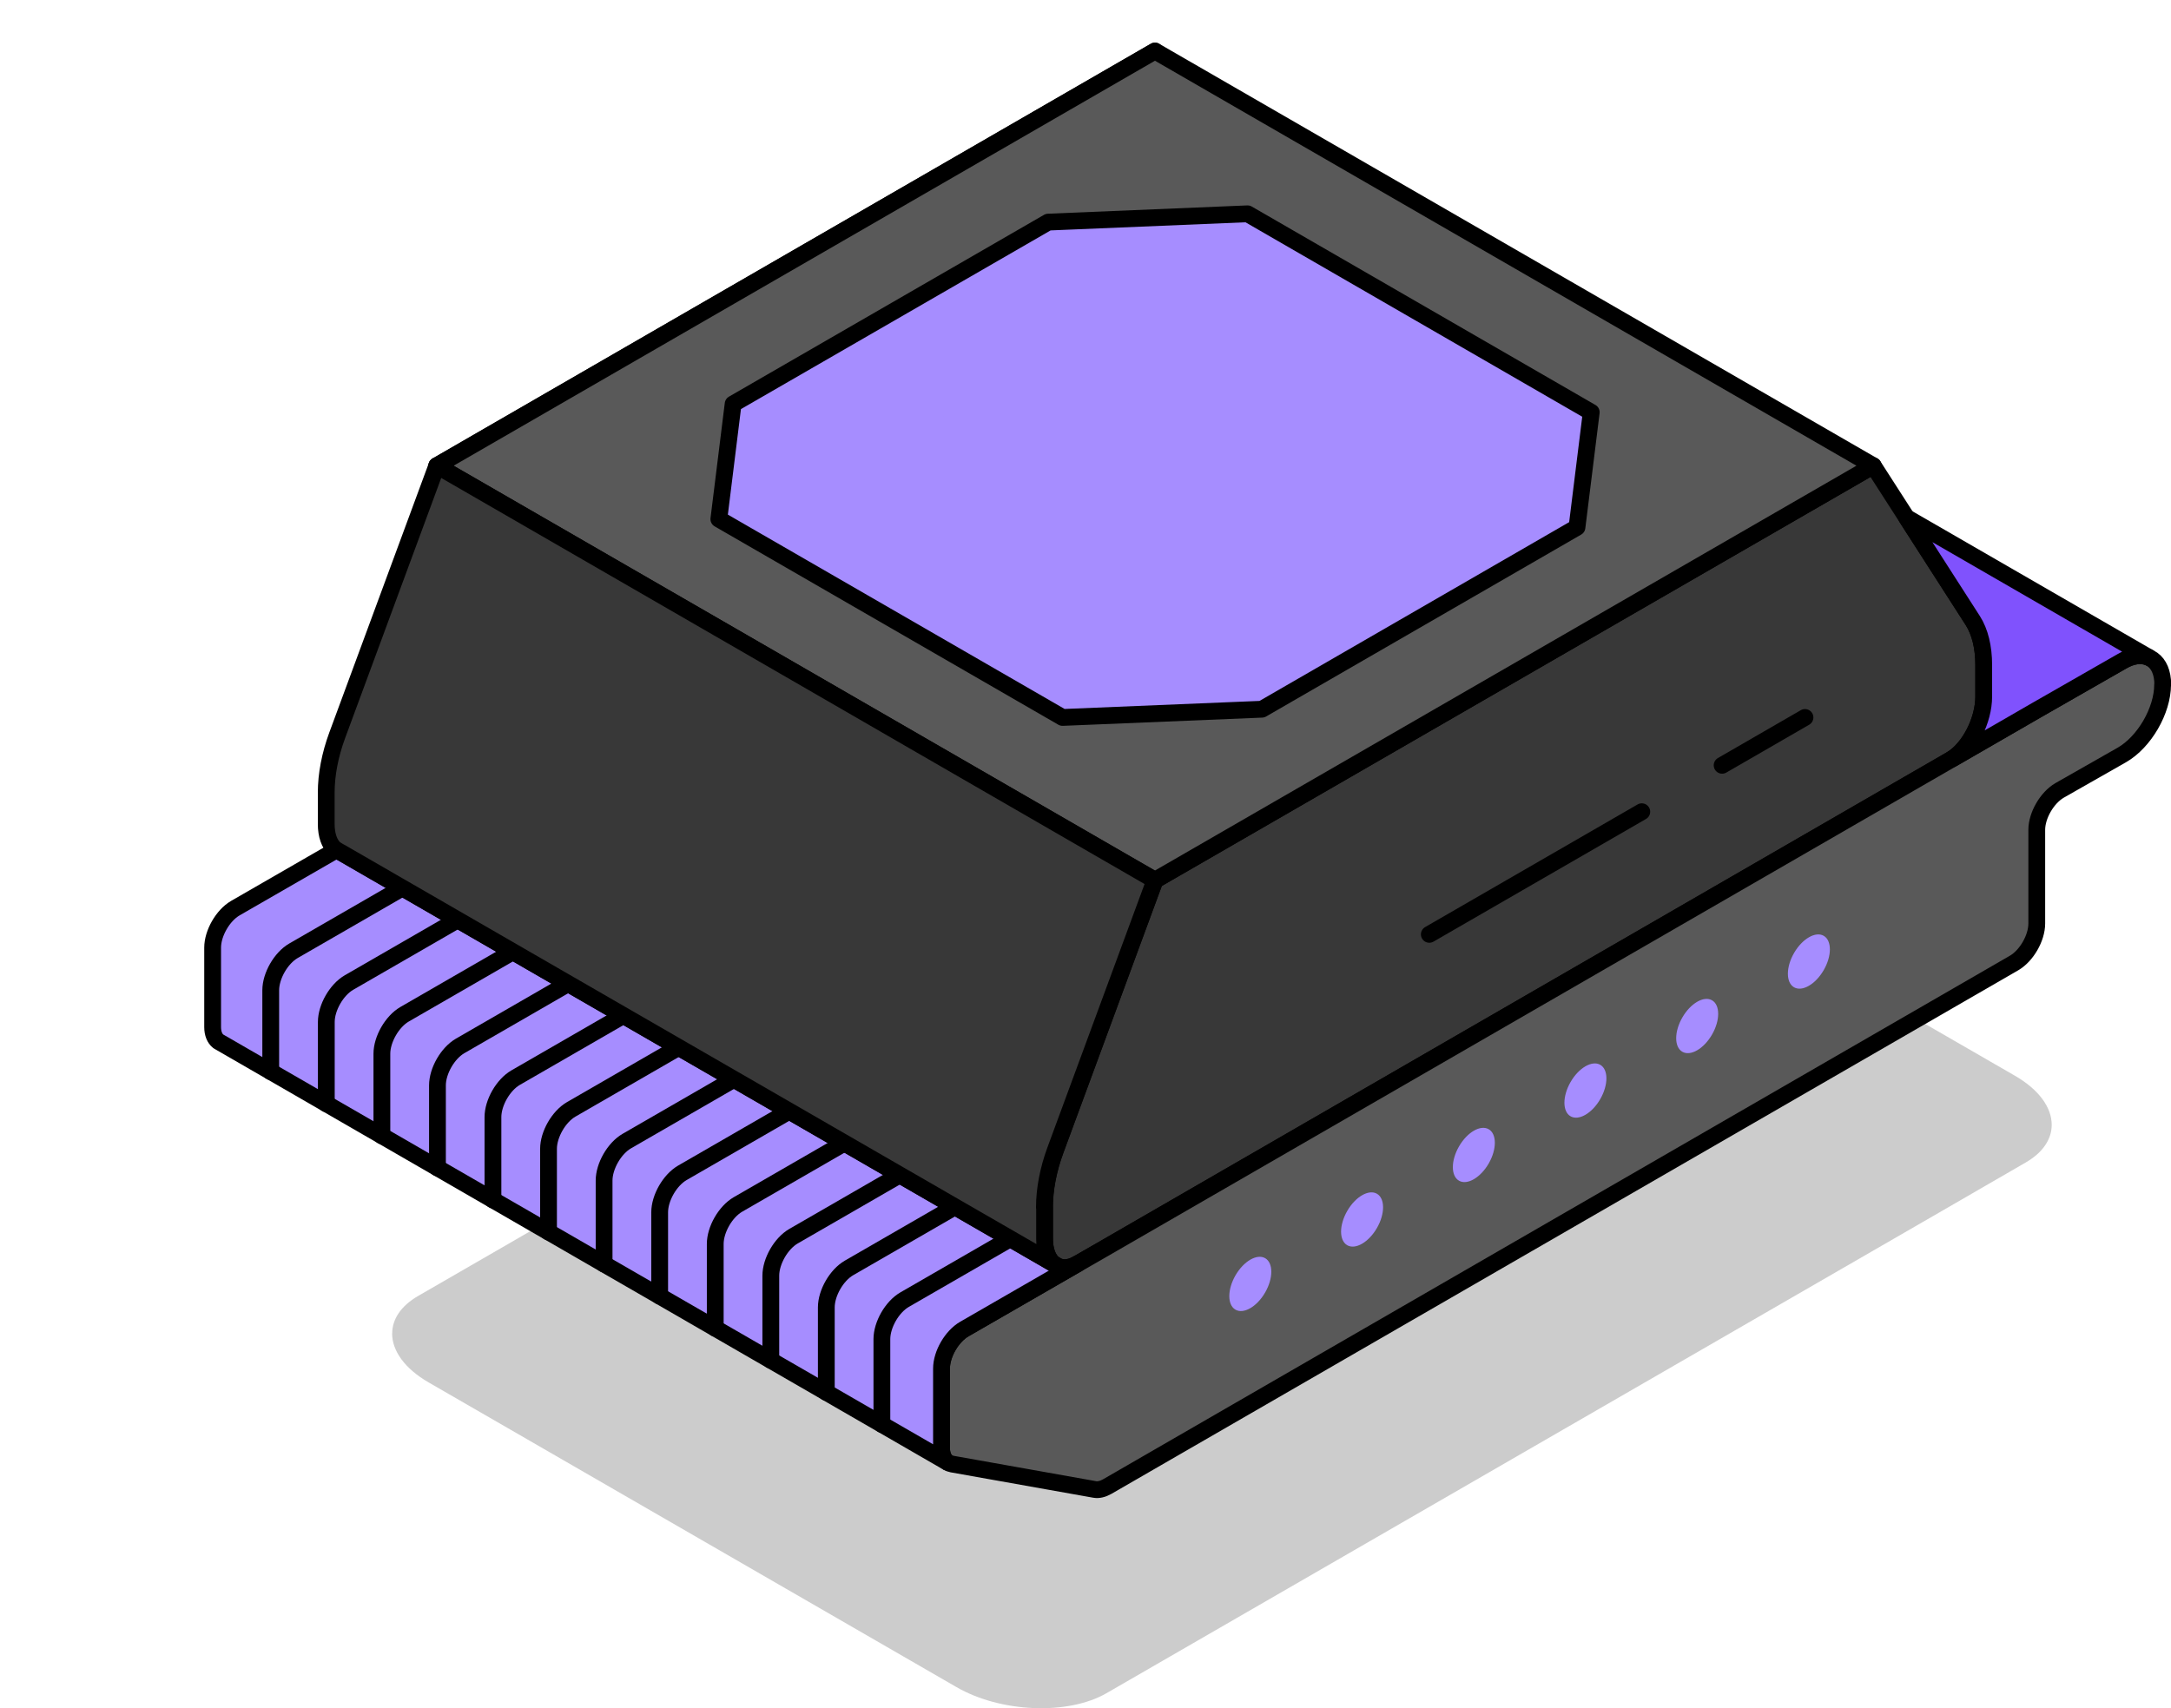 <?xml version="1.0" encoding="UTF-8"?><svg id="Layer_1" xmlns="http://www.w3.org/2000/svg" xmlns:xlink="http://www.w3.org/1999/xlink" viewBox="0 0 258.61 203.5"><defs><style>.cls-1{filter:url(#outer-glow-20);}.cls-1,.cls-2,.cls-3,.cls-4,.cls-5,.cls-6,.cls-7,.cls-8,.cls-9,.cls-10,.cls-11,.cls-12,.cls-13,.cls-14,.cls-15,.cls-16,.cls-17,.cls-18,.cls-19,.cls-20,.cls-21,.cls-22,.cls-23,.cls-24{fill:#a68dff;}.cls-2{filter:url(#outer-glow-23);}.cls-3{filter:url(#outer-glow-21);}.cls-4{filter:url(#outer-glow-22);}.cls-5{filter:url(#outer-glow-19);}.cls-6{filter:url(#outer-glow-18);}.cls-7{filter:url(#outer-glow-12);}.cls-8{filter:url(#outer-glow-13);}.cls-9{filter:url(#outer-glow-11);}.cls-10{filter:url(#outer-glow-16);}.cls-11{filter:url(#outer-glow-10);}.cls-12{filter:url(#outer-glow-14);}.cls-13{filter:url(#outer-glow-17);}.cls-14{filter:url(#outer-glow-15);}.cls-15{filter:url(#outer-glow-5);}.cls-16{filter:url(#outer-glow-2);}.cls-17{filter:url(#outer-glow-9);}.cls-18{filter:url(#outer-glow-7);}.cls-19{filter:url(#outer-glow-8);}.cls-20{filter:url(#outer-glow-6);}.cls-21{filter:url(#outer-glow-4);}.cls-22{filter:url(#outer-glow-3);}.cls-25{fill:#595959;}.cls-25,.cls-23,.cls-24,.cls-26,.cls-27,.cls-28{stroke:#000;stroke-linecap:round;stroke-linejoin:round;stroke-width:2px;}.cls-23{filter:url(#outer-glow-1);}.cls-24{filter:url(#outer-glow-24);}.cls-26{fill:#383838;}.cls-27{fill:#8052fd;}.cls-28{fill:none;}.cls-29{opacity:.2;}</style><filter id="outer-glow-1" filterUnits="userSpaceOnUse"><feOffset dx="0" dy="0"/><feGaussianBlur result="blur" stdDeviation="8"/><feFlood flood-color="#a68dff" flood-opacity="1"/><feComposite in2="blur" operator="in"/><feComposite in="SourceGraphic"/></filter><filter id="outer-glow-2" filterUnits="userSpaceOnUse"><feOffset dx="0" dy="0"/><feGaussianBlur result="blur-2" stdDeviation="8"/><feFlood flood-color="#a68dff" flood-opacity="1"/><feComposite in2="blur-2" operator="in"/><feComposite in="SourceGraphic"/></filter><filter id="outer-glow-3" filterUnits="userSpaceOnUse"><feOffset dx="0" dy="0"/><feGaussianBlur result="blur-3" stdDeviation="8"/><feFlood flood-color="#a68dff" flood-opacity="1"/><feComposite in2="blur-3" operator="in"/><feComposite in="SourceGraphic"/></filter><filter id="outer-glow-4" filterUnits="userSpaceOnUse"><feOffset dx="0" dy="0"/><feGaussianBlur result="blur-4" stdDeviation="8"/><feFlood flood-color="#a68dff" flood-opacity="1"/><feComposite in2="blur-4" operator="in"/><feComposite in="SourceGraphic"/></filter><filter id="outer-glow-5" filterUnits="userSpaceOnUse"><feOffset dx="0" dy="0"/><feGaussianBlur result="blur-5" stdDeviation="8"/><feFlood flood-color="#a68dff" flood-opacity="1"/><feComposite in2="blur-5" operator="in"/><feComposite in="SourceGraphic"/></filter><filter id="outer-glow-6" filterUnits="userSpaceOnUse"><feOffset dx="0" dy="0"/><feGaussianBlur result="blur-6" stdDeviation="8"/><feFlood flood-color="#a68dff" flood-opacity="1"/><feComposite in2="blur-6" operator="in"/><feComposite in="SourceGraphic"/></filter><filter id="outer-glow-7" filterUnits="userSpaceOnUse"><feOffset dx="0" dy="0"/><feGaussianBlur result="blur-7" stdDeviation="8"/><feFlood flood-color="#a68dff" flood-opacity="1"/><feComposite in2="blur-7" operator="in"/><feComposite in="SourceGraphic"/></filter><filter id="outer-glow-8" filterUnits="userSpaceOnUse"><feOffset dx="0" dy="0"/><feGaussianBlur result="blur-8" stdDeviation="8"/><feFlood flood-color="#a68dff" flood-opacity="1"/><feComposite in2="blur-8" operator="in"/><feComposite in="SourceGraphic"/></filter><filter id="outer-glow-9" filterUnits="userSpaceOnUse"><feOffset dx="0" dy="0"/><feGaussianBlur result="blur-9" stdDeviation="8"/><feFlood flood-color="#a68dff" flood-opacity="1"/><feComposite in2="blur-9" operator="in"/><feComposite in="SourceGraphic"/></filter><filter id="outer-glow-10" filterUnits="userSpaceOnUse"><feOffset dx="0" dy="0"/><feGaussianBlur result="blur-10" stdDeviation="8"/><feFlood flood-color="#a68dff" flood-opacity="1"/><feComposite in2="blur-10" operator="in"/><feComposite in="SourceGraphic"/></filter><filter id="outer-glow-11" filterUnits="userSpaceOnUse"><feOffset dx="0" dy="0"/><feGaussianBlur result="blur-11" stdDeviation="8"/><feFlood flood-color="#a68dff" flood-opacity="1"/><feComposite in2="blur-11" operator="in"/><feComposite in="SourceGraphic"/></filter><filter id="outer-glow-12" filterUnits="userSpaceOnUse"><feOffset dx="0" dy="0"/><feGaussianBlur result="blur-12" stdDeviation="8"/><feFlood flood-color="#a68dff" flood-opacity="1"/><feComposite in2="blur-12" operator="in"/><feComposite in="SourceGraphic"/></filter><filter id="outer-glow-13" filterUnits="userSpaceOnUse"><feOffset dx="0" dy="0"/><feGaussianBlur result="blur-13" stdDeviation="8"/><feFlood flood-color="#a68dff" flood-opacity="1"/><feComposite in2="blur-13" operator="in"/><feComposite in="SourceGraphic"/></filter><filter id="outer-glow-14" filterUnits="userSpaceOnUse"><feOffset dx="0" dy="0"/><feGaussianBlur result="blur-14" stdDeviation="8"/><feFlood flood-color="#a68dff" flood-opacity="1"/><feComposite in2="blur-14" operator="in"/><feComposite in="SourceGraphic"/></filter><filter id="outer-glow-15" filterUnits="userSpaceOnUse"><feOffset dx="0" dy="0"/><feGaussianBlur result="blur-15" stdDeviation="8"/><feFlood flood-color="#a68dff" flood-opacity="1"/><feComposite in2="blur-15" operator="in"/><feComposite in="SourceGraphic"/></filter><filter id="outer-glow-16" filterUnits="userSpaceOnUse"><feOffset dx="0" dy="0"/><feGaussianBlur result="blur-16" stdDeviation="8"/><feFlood flood-color="#a68dff" flood-opacity="1"/><feComposite in2="blur-16" operator="in"/><feComposite in="SourceGraphic"/></filter><filter id="outer-glow-17" filterUnits="userSpaceOnUse"><feOffset dx="0" dy="0"/><feGaussianBlur result="blur-17" stdDeviation="8"/><feFlood flood-color="#a68dff" flood-opacity="1"/><feComposite in2="blur-17" operator="in"/><feComposite in="SourceGraphic"/></filter><filter id="outer-glow-18" filterUnits="userSpaceOnUse"><feOffset dx="0" dy="0"/><feGaussianBlur result="blur-18" stdDeviation="8"/><feFlood flood-color="#a68dff" flood-opacity="1"/><feComposite in2="blur-18" operator="in"/><feComposite in="SourceGraphic"/></filter><filter id="outer-glow-19" filterUnits="userSpaceOnUse"><feOffset dx="0" dy="0"/><feGaussianBlur result="blur-19" stdDeviation="8"/><feFlood flood-color="#a68dff" flood-opacity="1"/><feComposite in2="blur-19" operator="in"/><feComposite in="SourceGraphic"/></filter><filter id="outer-glow-20" filterUnits="userSpaceOnUse"><feOffset dx="0" dy="0"/><feGaussianBlur result="blur-20" stdDeviation="8"/><feFlood flood-color="#a68dff" flood-opacity="1"/><feComposite in2="blur-20" operator="in"/><feComposite in="SourceGraphic"/></filter><filter id="outer-glow-21" filterUnits="userSpaceOnUse"><feOffset dx="0" dy="0"/><feGaussianBlur result="blur-21" stdDeviation="8"/><feFlood flood-color="#a68dff" flood-opacity="1"/><feComposite in2="blur-21" operator="in"/><feComposite in="SourceGraphic"/></filter><filter id="outer-glow-22" filterUnits="userSpaceOnUse"><feOffset dx="0" dy="0"/><feGaussianBlur result="blur-22" stdDeviation="8"/><feFlood flood-color="#a68dff" flood-opacity="1"/><feComposite in2="blur-22" operator="in"/><feComposite in="SourceGraphic"/></filter><filter id="outer-glow-23" filterUnits="userSpaceOnUse"><feOffset dx="0" dy="0"/><feGaussianBlur result="blur-23" stdDeviation="8"/><feFlood flood-color="#a68dff" flood-opacity="1"/><feComposite in2="blur-23" operator="in"/><feComposite in="SourceGraphic"/></filter><filter id="outer-glow-24" filterUnits="userSpaceOnUse"><feOffset dx="0" dy="0"/><feGaussianBlur result="blur-24" stdDeviation="8"/><feFlood flood-color="#a68dff" flood-opacity="1"/><feComposite in2="blur-24" operator="in"/><feComposite in="SourceGraphic"/></filter></defs><path class="cls-29" d="M46.71,158.86c0,2.04,1.48,4.18,4.37,5.84l9.79,5.65,53.04,30.62c5.3,3.07,13.3,3.38,17.88,.75l98.46-56.84,11.05-6.39c2.08-1.2,3.1-2.81,3.1-4.49,0-2.03-1.48-4.17-4.37-5.84l-62.84-36.27c-5.28-3.05-13.3-3.38-17.88-.73l-109.49,63.22c-2.08,1.2-3.1,2.79-3.1,4.47Z"/><line class="cls-28" x1="195.57" y1="96.7" x2="170.26" y2="111.31"/><g><path class="cls-25" d="M170.26,31.69c0,3.09-2.16,6.83-4.82,8.36l-6.95,3.98c-1.49,.86-2.7,2.96-2.7,4.7v11.16c0,1.72-1.22,3.83-2.72,4.7l-42.62,24.6-45.61,26.34-24.28-14.02h-.03l-.44-.27,4.14-2.39,41.47-23.95,70.08-40.46,9.66-5.54c2.66-1.54,4.82-.29,4.82,2.79Z"/><path class="cls-26" d="M236.3,79.22v3.76c0,2.83-1.67,6.11-3.77,7.43l-101.45,58.58-2.75,1.58c-.85,.48-1.63,.57-2.25,.31h-.01l-.55-.31-.04-.03h0c-.66-.57-1.05-1.6-1.05-2.98v-3.74c0-2.14,.45-4.49,1.3-6.8l11.86-32.16,82.18-47.43,3.37-1.95,3.98,6.19,7.88,12.27c.85,1.33,1.3,3.16,1.3,5.29Z"/><path class="cls-25" d="M150.75,29.84v3.74c0,2.91-1.78,6.28-3.95,7.54l-59.81,34.54-34.96-20.18L137.58,6.08l11.86,18.46c.86,1.33,1.31,3.16,1.31,5.3Z"/><polygon class="cls-25" points="223.14 55.48 137.58 104.86 87 75.66 52.04 55.48 137.58 6.08 223.14 55.48"/><line class="cls-28" x1="195.57" y1="96.7" x2="170.26" y2="111.31"/><line class="cls-28" x1="215.01" y1="85.47" x2="205.14" y2="91.17"/><g><polygon class="cls-23" points="126.57 85.47 85.63 61.84 87.33 48.12 124.86 26.46 148.61 25.47 189.55 49.11 187.85 62.82 150.32 84.49 126.57 85.47"/><g><ellipse class="cls-16" cx="137.59" cy="36.92" rx="3.79" ry="2.19"/><ellipse class="cls-22" cx="148.3" cy="43.11" rx="3.79" ry="2.19"/><ellipse class="cls-21" cx="159.01" cy="49.29" rx="3.79" ry="2.19"/><ellipse class="cls-15" cx="169.72" cy="55.47" rx="3.79" ry="2.19"/><ellipse class="cls-20" cx="126.88" cy="43.11" rx="3.79" ry="2.19"/><ellipse class="cls-18" cx="137.59" cy="49.29" rx="3.79" ry="2.19"/><ellipse class="cls-19" cx="148.3" cy="55.47" rx="3.79" ry="2.19"/><ellipse class="cls-17" cx="159.01" cy="61.66" rx="3.79" ry="2.19"/><ellipse class="cls-11" cx="116.17" cy="49.29" rx="3.79" ry="2.19"/><ellipse class="cls-9" cx="126.88" cy="55.47" rx="3.79" ry="2.19"/><ellipse class="cls-7" cx="137.59" cy="61.66" rx="3.79" ry="2.19"/><ellipse class="cls-8" cx="148.3" cy="67.84" rx="3.79" ry="2.19"/><ellipse class="cls-12" cx="105.46" cy="55.47" rx="3.79" ry="2.19"/><ellipse class="cls-14" cx="116.17" cy="61.66" rx="3.79" ry="2.19"/><ellipse class="cls-10" cx="126.88" cy="67.84" rx="3.79" ry="2.19"/><ellipse class="cls-13" cx="137.59" cy="74.02" rx="3.79" ry="2.19"/></g></g><g><path class="cls-25" d="M257.61,81.56c0,3.09-2.17,6.83-4.84,8.37l-7.43,4.23c-1.5,.87-2.72,2.98-2.72,4.7v11.16c0,1.73-1.22,3.84-2.7,4.7l-108.03,62.38c-.53,.3-1.05,.42-1.49,.34l-17.01-3.03c-.18-.03-.34-.1-.48-.18l-.04-.03c-.45-.31-.71-.92-.71-1.71v-9.45c0-1.73,1.22-3.84,2.72-4.71l13.46-7.76,2.75-1.58,101.45-58.58,10.1-5.83,10.15-5.81c1.22-.71,2.32-.82,3.18-.45l.44,.26c.75,.53,1.22,1.56,1.22,2.98Z"/><ellipse class="cls-6" cx="148.94" cy="152.96" rx="3.54" ry="2.04" transform="translate(-58 205.46) rotate(-60)"/><ellipse class="cls-5" cx="162.25" cy="145.28" rx="3.54" ry="2.04" transform="translate(-44.69 213.15) rotate(-60)"/><ellipse class="cls-1" cx="175.56" cy="137.6" rx="3.54" ry="2.04" transform="translate(-31.38 220.83) rotate(-60)"/><ellipse class="cls-3" cx="188.86" cy="129.91" rx="3.54" ry="2.04" transform="translate(-18.08 228.52) rotate(-60)"/><ellipse class="cls-4" cx="202.17" cy="122.23" rx="3.54" ry="2.04" transform="translate(-4.77 236.2) rotate(-60)"/><ellipse class="cls-2" cx="215.48" cy="114.54" rx="3.54" ry="2.04" transform="translate(8.54 243.89) rotate(-60)"/></g><path class="cls-24" d="M128.33,150.57l-13.46,7.76c-1.5,.87-2.72,2.98-2.72,4.71v9.45c0,.79,.26,1.39,.71,1.71L26.1,124.11l-.05-.03-.05-.03c-.42-.33-.67-.93-.67-1.69v-9.47c0-1.72,1.22-3.84,2.7-4.7l12.06-6.95,.44,.26h.03l24.28,14.03,60.66,35.01,.04,.03,.55,.31h.01c.63,.26,1.41,.16,2.25-.31Z"/><path class="cls-28" d="M32.25,127.67v-9.7c0-1.72,1.22-3.84,2.7-4.7l12.98-7.49"/><path class="cls-28" d="M38.87,131.49v-9.74c0-1.72,1.22-3.84,2.7-4.7l12.98-7.49"/><path class="cls-28" d="M45.49,135.31v-9.78c0-1.72,1.22-3.84,2.7-4.7l12.98-7.49"/><path class="cls-28" d="M52.11,139.13v-9.83c0-1.72,1.22-3.84,2.7-4.7l12.98-7.49"/><path class="cls-28" d="M58.72,142.95v-9.87c0-1.72,1.22-3.84,2.7-4.7l12.98-7.49"/><path class="cls-28" d="M65.34,146.77v-9.91c0-1.72,1.22-3.84,2.7-4.7l12.98-7.49"/><path class="cls-28" d="M71.96,150.59v-9.95c0-1.72,1.22-3.84,2.7-4.7l12.98-7.49"/><path class="cls-28" d="M78.58,154.41v-9.99c0-1.72,1.22-3.84,2.7-4.7l12.98-7.49"/><path class="cls-28" d="M85.2,158.23v-10.04c0-1.72,1.22-3.84,2.7-4.7l12.98-7.49"/><path class="cls-28" d="M91.82,162.05v-10.08c0-1.72,1.22-3.84,2.7-4.7l12.98-7.49"/><path class="cls-28" d="M98.43,165.87v-10.12c0-1.72,1.22-3.84,2.7-4.7l12.98-7.49"/><path class="cls-28" d="M105.05,169.69v-10.16c0-1.72,1.22-3.84,2.7-4.7l12.98-7.49"/><path class="cls-27" d="M255.96,78.32c-.86-.37-1.97-.26-3.18,.45l-10.15,5.81-10.1,5.83c2.1-1.33,3.77-4.6,3.77-7.43v-3.76c0-2.13-.45-3.96-1.3-5.29l-7.88-12.27,28.84,16.65Z"/><path class="cls-26" d="M124.43,143.83v3.74c0,1.38,.4,2.4,1.05,2.96h0l-60.66-35-24.28-14.02h-.03l-.44-.27-.16-.1-.04-.03c-.63-.57-1.01-1.6-1.01-2.95v-3.74c0-2.14,.45-4.49,1.3-6.8l11.87-32.14,33.66,19.43,1.3,.75,23.44,13.54,27.14,15.67-11.86,32.16c-.85,2.31-1.3,4.66-1.3,6.8Z"/></g></svg>